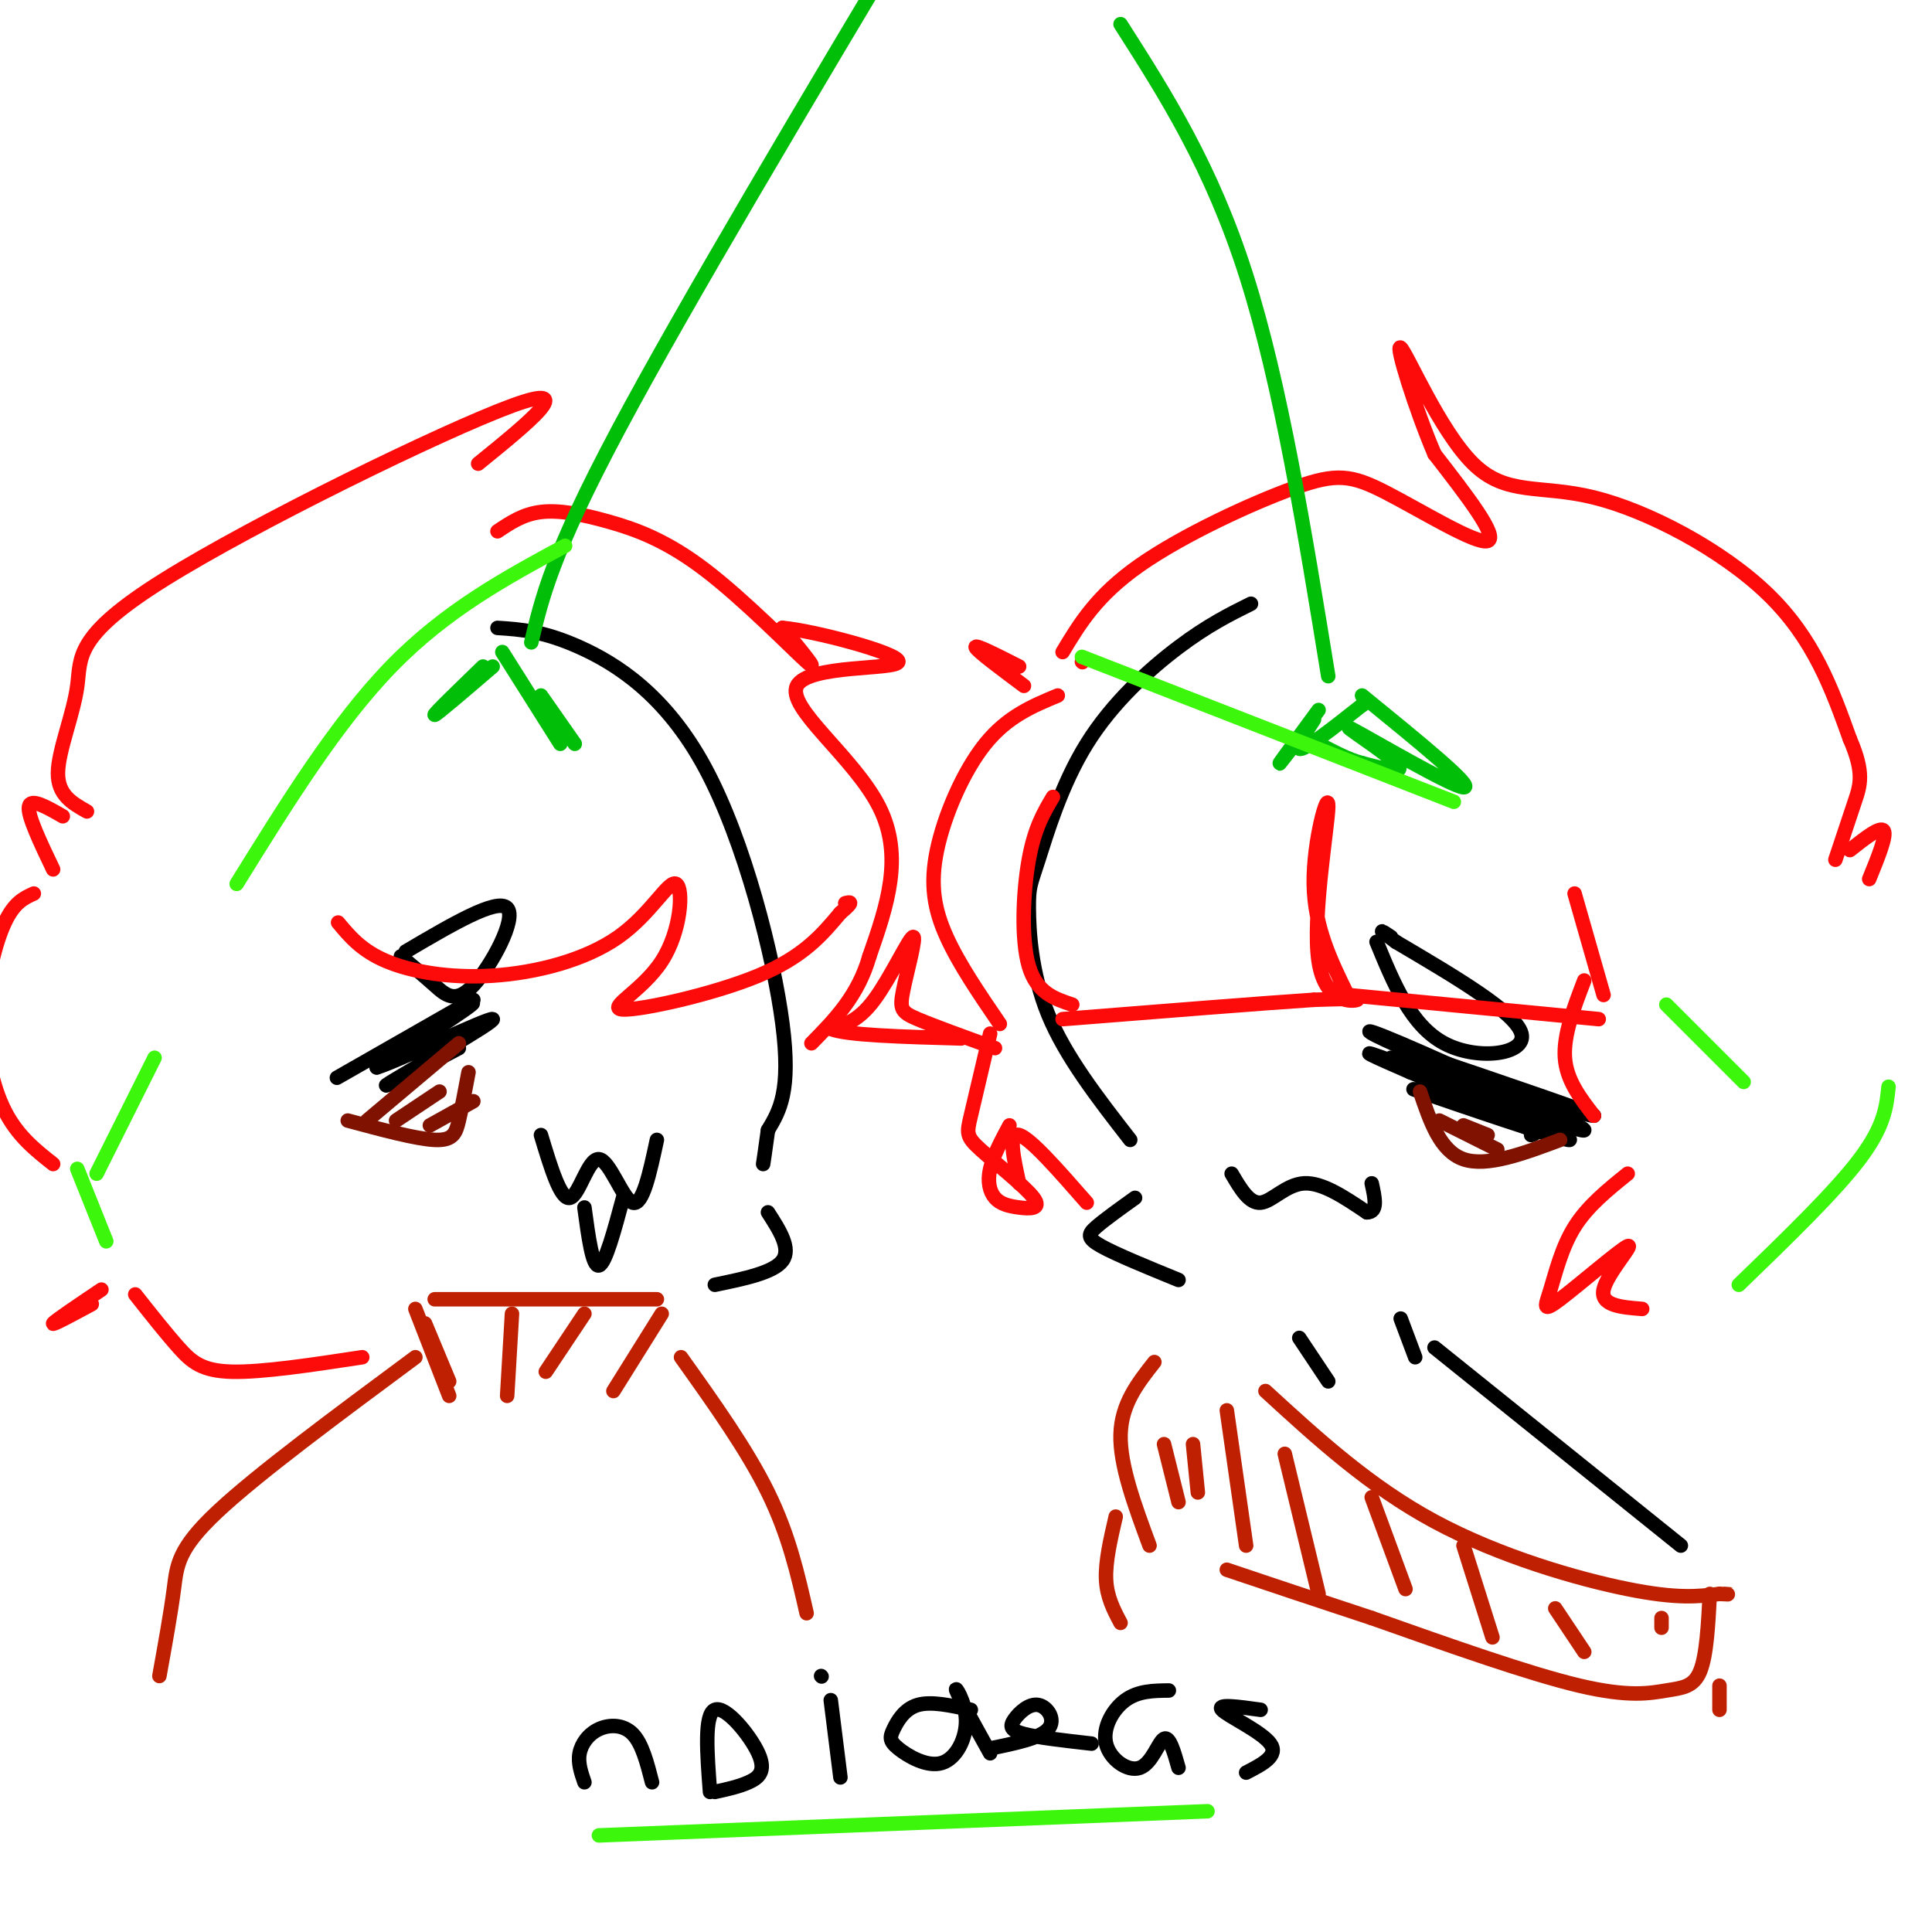 <svg viewBox='0 0 400 400' version='1.1' xmlns='http://www.w3.org/2000/svg' xmlns:xlink='http://www.w3.org/1999/xlink'><g fill='none' stroke='rgb(0,0,0)' stroke-width='3' stroke-linecap='round' stroke-linejoin='round'><path d='M259,125c-4.474,2.222 -8.948,4.444 -15,9c-6.052,4.556 -13.682,11.447 -19,20c-5.318,8.553 -8.322,18.767 -10,24c-1.678,5.233 -2.029,5.486 -2,10c0.029,4.514 0.437,13.290 4,22c3.563,8.710 10.282,17.355 17,26'/><path d='M235,248c-3.133,2.244 -6.267,4.489 -8,6c-1.733,1.511 -2.067,2.289 1,4c3.067,1.711 9.533,4.356 16,7'/><path d='M255,243c1.822,3.111 3.644,6.222 6,6c2.356,-0.222 5.244,-3.778 9,-4c3.756,-0.222 8.378,2.889 13,6'/><path d='M283,251c2.333,0.000 1.667,-3.000 1,-6'/><path d='M288,219c20.583,6.083 41.167,12.167 42,12c0.833,-0.167 -18.083,-6.583 -37,-13'/><path d='M293,218c-9.338,-3.785 -14.183,-6.746 -3,-2c11.183,4.746 38.396,17.201 38,18c-0.396,0.799 -28.399,-10.057 -39,-14c-10.601,-3.943 -3.801,-0.971 3,2'/><path d='M292,222c10.024,4.155 33.583,13.542 33,14c-0.583,0.458 -25.310,-8.012 -31,-10c-5.690,-1.988 7.655,2.506 21,7'/><path d='M315,233c3.833,1.500 2.917,1.750 2,2'/><path d='M121,369c-0.690,-2.000 -1.381,-4.000 -1,-6c0.381,-2.000 1.833,-4.000 4,-5c2.167,-1.000 5.048,-1.000 7,1c1.952,2.000 2.976,6.000 4,10'/><path d='M147,371c-0.613,-8.036 -1.226,-16.071 1,-17c2.226,-0.929 7.292,5.250 9,9c1.708,3.750 0.060,5.071 -2,6c-2.060,0.929 -4.530,1.464 -7,2'/><path d='M172,352c0.000,0.000 2.000,16.000 2,16'/><path d='M170,347c0.000,0.000 0.100,0.100 0.1,0.1'/><path d='M201,354c-4.113,-0.907 -8.226,-1.813 -11,-1c-2.774,0.813 -4.210,3.346 -5,5c-0.790,1.654 -0.936,2.429 1,4c1.936,1.571 5.952,3.936 9,3c3.048,-0.936 5.128,-5.175 5,-9c-0.128,-3.825 -2.465,-7.236 -2,-6c0.465,1.236 3.733,7.118 7,13'/><path d='M205,362c5.153,-1.054 10.306,-2.108 12,-4c1.694,-1.892 -0.072,-4.620 -2,-5c-1.928,-0.380 -4.019,1.590 -5,3c-0.981,1.410 -0.852,2.260 2,3c2.852,0.740 8.426,1.370 14,2'/><path d='M242,350c-3.174,0.035 -6.348,0.070 -9,2c-2.652,1.930 -4.783,5.754 -4,9c0.783,3.246 4.480,5.912 7,5c2.520,-0.912 3.863,-5.404 5,-6c1.137,-0.596 2.069,2.702 3,6'/><path d='M261,354c-4.600,-0.644 -9.200,-1.289 -8,0c1.200,1.289 8.200,4.511 10,7c1.800,2.489 -1.600,4.244 -5,6'/><path d='M103,130c4.738,0.310 9.476,0.619 17,4c7.524,3.381 17.833,9.833 26,25c8.167,15.167 14.190,39.048 16,53c1.810,13.952 -0.595,17.976 -3,22'/><path d='M159,234c-0.667,4.833 -0.833,5.917 -1,7'/><path d='M159,251c2.417,3.750 4.833,7.500 3,10c-1.833,2.500 -7.917,3.750 -14,5'/><path d='M112,235c2.036,6.744 4.071,13.488 6,13c1.929,-0.488 3.750,-8.208 6,-8c2.250,0.208 4.929,8.345 7,9c2.071,0.655 3.536,-6.173 5,-13'/><path d='M129,248c-1.833,6.833 -3.667,13.667 -5,14c-1.333,0.333 -2.167,-5.833 -3,-12'/><path d='M98,207c-15.244,8.711 -30.489,17.422 -28,16c2.489,-1.422 22.711,-12.978 27,-15c4.289,-2.022 -7.356,5.489 -19,13'/><path d='M78,221c3.905,-1.107 23.167,-10.375 24,-10c0.833,0.375 -16.762,10.393 -21,13c-4.238,2.607 4.881,-2.196 14,-7'/><path d='M83,198c2.387,2.006 4.774,4.012 7,6c2.226,1.988 4.292,3.958 8,0c3.708,-3.958 9.060,-13.845 7,-16c-2.060,-2.155 -11.530,3.423 -21,9'/></g>
<g fill='none' stroke='rgb(127,18,1)' stroke-width='3' stroke-linecap='round' stroke-linejoin='round'><path d='M97,222c-0.689,3.689 -1.378,7.378 -2,10c-0.622,2.622 -1.178,4.178 -5,4c-3.822,-0.178 -10.911,-2.089 -18,-4'/><path d='M76,232c0.000,0.000 19.000,-16.000 19,-16'/><path d='M82,232c0.000,0.000 9.000,-6.000 9,-6'/><path d='M89,233c0.000,0.000 9.000,-5.000 9,-5'/><path d='M294,226c2.083,6.167 4.167,12.333 9,14c4.833,1.667 12.417,-1.167 20,-4'/><path d='M298,232c0.000,0.000 12.000,6.000 12,6'/><path d='M303,233c0.000,0.000 5.000,2.000 5,2'/></g>
<g fill='none' stroke='rgb(0,0,0)' stroke-width='3' stroke-linecap='round' stroke-linejoin='round'><path d='M285,195c3.556,8.667 7.111,17.333 14,21c6.889,3.667 17.111,2.333 16,-2c-1.111,-4.333 -13.556,-11.667 -26,-19'/><path d='M289,195c-4.500,-3.333 -2.750,-2.167 -1,-1'/></g>
<g fill='none' stroke='rgb(253,10,10)' stroke-width='3' stroke-linecap='round' stroke-linejoin='round'><path d='M326,185c0.000,0.000 6.000,21.000 6,21'/><path d='M331,211c0.000,0.000 -52.000,-5.000 -52,-5'/><path d='M279,206c-3.437,-7.003 -6.874,-14.006 -7,-23c-0.126,-8.994 3.059,-19.978 3,-16c-0.059,3.978 -3.362,22.917 -2,32c1.362,9.083 7.389,8.309 8,8c0.611,-0.309 -4.195,-0.155 -9,0'/><path d='M272,207c-10.167,0.667 -31.083,2.333 -52,4'/><path d='M222,208c-3.689,-1.222 -7.378,-2.444 -9,-8c-1.622,-5.556 -1.178,-15.444 0,-22c1.178,-6.556 3.089,-9.778 5,-13'/><path d='M219,144c-5.214,2.167 -10.429,4.333 -15,10c-4.571,5.667 -8.500,14.833 -10,22c-1.500,7.167 -0.571,12.333 2,18c2.571,5.667 6.786,11.833 11,18'/><path d='M206,217c-6.313,-2.284 -12.625,-4.568 -16,-6c-3.375,-1.432 -3.812,-2.013 -3,-6c0.812,-3.987 2.872,-11.381 2,-11c-0.872,0.381 -4.678,8.537 -8,13c-3.322,4.463 -6.161,5.231 -9,6'/><path d='M172,213c3.000,1.333 15.000,1.667 27,2'/><path d='M205,214c-1.569,6.678 -3.138,13.355 -4,17c-0.862,3.645 -1.019,4.257 2,7c3.019,2.743 9.212,7.616 11,10c1.788,2.384 -0.830,2.278 -3,2c-2.170,-0.278 -3.892,-0.729 -5,-2c-1.108,-1.271 -1.602,-3.363 -1,-6c0.602,-2.637 2.301,-5.818 4,-9'/><path d='M211,245c-1.167,-5.333 -2.333,-10.667 0,-10c2.333,0.667 8.167,7.333 14,14'/><path d='M211,138c-4.583,-2.333 -9.167,-4.667 -9,-4c0.167,0.667 5.083,4.333 10,8'/><path d='M224,137c0.000,0.000 0.100,0.100 0.1,0.1'/><path d='M220,135c3.530,-5.874 7.059,-11.748 16,-18c8.941,-6.252 23.293,-12.882 32,-16c8.707,-3.118 11.767,-2.724 19,1c7.233,3.724 18.638,10.778 21,10c2.362,-0.778 -4.319,-9.389 -11,-18'/><path d='M297,94c-3.931,-9.170 -8.258,-23.095 -7,-22c1.258,1.095 8.100,17.211 15,24c6.900,6.789 13.858,4.251 25,7c11.142,2.749 26.469,10.785 36,20c9.531,9.215 13.265,19.607 17,30'/><path d='M383,153c3.044,7.022 2.156,9.578 1,13c-1.156,3.422 -2.578,7.711 -4,12'/><path d='M383,176c3.167,-2.500 6.333,-5.000 7,-4c0.667,1.000 -1.167,5.500 -3,10'/><path d='M337,243c-4.150,3.344 -8.300,6.689 -11,11c-2.700,4.311 -3.950,9.589 -5,13c-1.050,3.411 -1.900,4.956 2,2c3.900,-2.956 12.550,-10.411 14,-11c1.450,-0.589 -4.300,5.689 -5,9c-0.700,3.311 3.650,3.656 8,4'/><path d='M330,231c-2.833,-3.667 -5.667,-7.333 -6,-12c-0.333,-4.667 1.833,-10.333 4,-16'/><path d='M103,110c2.649,-1.777 5.298,-3.553 9,-4c3.702,-0.447 8.456,0.437 14,2c5.544,1.563 11.877,3.805 20,10c8.123,6.195 18.035,16.341 21,19c2.965,2.659 -1.018,-2.171 -5,-7'/><path d='M162,130c6.212,0.499 24.242,5.247 24,7c-0.242,1.753 -18.758,0.510 -21,5c-2.242,4.490 11.788,14.711 17,25c5.212,10.289 1.606,20.644 -2,31'/><path d='M180,198c-2.333,8.167 -7.167,13.083 -12,18'/><path d='M99,96c10.608,-8.612 21.215,-17.225 7,-12c-14.215,5.225 -53.254,24.287 -72,36c-18.746,11.713 -17.201,16.077 -18,22c-0.799,5.923 -3.943,13.407 -4,18c-0.057,4.593 2.971,6.297 6,8'/><path d='M13,169c-3.333,-1.917 -6.667,-3.833 -7,-2c-0.333,1.833 2.333,7.417 5,13'/><path d='M7,185c-2.024,0.917 -4.048,1.833 -6,6c-1.952,4.167 -3.833,11.583 -4,19c-0.167,7.417 1.381,14.833 4,20c2.619,5.167 6.310,8.083 10,11'/><path d='M21,267c-4.833,3.250 -9.667,6.500 -10,7c-0.333,0.500 3.833,-1.750 8,-4'/><path d='M28,268c3.178,4.022 6.356,8.044 9,11c2.644,2.956 4.756,4.844 11,5c6.244,0.156 16.622,-1.422 27,-3'/><path d='M70,191c2.428,2.916 4.857,5.833 10,8c5.143,2.167 13.002,3.585 22,3c8.998,-0.585 19.136,-3.171 26,-8c6.864,-4.829 10.452,-11.899 12,-11c1.548,0.899 1.054,9.767 -3,16c-4.054,6.233 -11.668,9.832 -8,10c3.668,0.168 18.620,-3.095 28,-7c9.380,-3.905 13.190,-8.453 17,-13'/><path d='M174,189c3.000,-2.500 2.000,-2.250 1,-2'/></g>
<g fill='none' stroke='rgb(1,190,9)' stroke-width='3' stroke-linecap='round' stroke-linejoin='round'><path d='M100,138c-5.167,5.000 -10.333,10.000 -10,10c0.333,0.000 6.167,-5.000 12,-10'/><path d='M104,135c0.000,0.000 12.000,19.000 12,19'/><path d='M119,154c0.000,0.000 -7.000,-10.000 -7,-10'/><path d='M110,133c2.167,-9.167 4.333,-18.333 18,-44c13.667,-25.667 38.833,-67.833 64,-110'/><path d='M232,5c9.417,14.750 18.833,29.500 26,52c7.167,22.500 12.083,52.750 17,83'/><path d='M273,147c-4.339,5.899 -8.679,11.798 -8,11c0.679,-0.798 6.375,-8.292 7,-9c0.625,-0.708 -3.821,5.369 -3,6c0.821,0.631 6.911,-4.185 13,-9'/><path d='M282,146c2.167,-1.500 1.083,-0.750 0,0'/><path d='M282,144c11.786,9.595 23.571,19.190 21,19c-2.571,-0.190 -19.500,-10.167 -23,-12c-3.500,-1.833 6.429,4.476 9,7c2.571,2.524 -2.214,1.262 -7,0'/><path d='M282,158c-2.667,-0.667 -5.833,-2.333 -9,-4'/></g>
<g fill='none' stroke='rgb(191,32,1)' stroke-width='3' stroke-linecap='round' stroke-linejoin='round'><path d='M90,269c0.000,0.000 46.000,0.000 46,0'/><path d='M137,272c0.000,0.000 -10.000,16.000 -10,16'/><path d='M121,272c0.000,0.000 -8.000,12.000 -8,12'/><path d='M106,272c0.000,0.000 -1.000,17.000 -1,17'/><path d='M86,271c0.000,0.000 7.000,18.000 7,18'/><path d='M88,274c0.000,0.000 5.000,12.000 5,12'/><path d='M86,281c-16.378,12.133 -32.756,24.267 -41,32c-8.244,7.733 -8.356,11.067 -9,16c-0.644,4.933 -1.822,11.467 -3,18'/><path d='M141,281c6.833,9.583 13.667,19.167 18,28c4.333,8.833 6.167,16.917 8,25'/></g>
<g fill='none' stroke='rgb(0,0,0)' stroke-width='3' stroke-linecap='round' stroke-linejoin='round'><path d='M269,277c0.000,0.000 6.000,9.000 6,9'/><path d='M290,273c0.000,0.000 3.000,8.000 3,8'/><path d='M297,279c0.000,0.000 51.000,41.000 51,41'/></g>
<g fill='none' stroke='rgb(191,32,1)' stroke-width='3' stroke-linecap='round' stroke-linejoin='round'><path d='M262,288c10.756,9.867 21.511,19.733 35,27c13.489,7.267 29.711,11.933 40,14c10.289,2.067 14.644,1.533 19,1'/><path d='M356,330c3.333,0.167 2.167,0.083 1,0'/><path d='M354,330c-0.333,6.363 -0.667,12.726 -2,16c-1.333,3.274 -3.667,3.458 -7,4c-3.333,0.542 -7.667,1.440 -18,-1c-10.333,-2.440 -26.667,-8.220 -43,-14'/><path d='M284,335c-12.167,-4.000 -21.083,-7.000 -30,-10'/><path d='M254,292c0.000,0.000 4.000,28.000 4,28'/><path d='M266,301c0.000,0.000 7.000,29.000 7,29'/><path d='M284,310c0.000,0.000 7.000,19.000 7,19'/><path d='M303,320c0.000,0.000 6.000,19.000 6,19'/><path d='M322,333c0.000,0.000 6.000,9.000 6,9'/><path d='M344,335c0.000,0.000 0.000,2.000 0,2'/><path d='M239,282c-3.417,4.333 -6.833,8.667 -7,15c-0.167,6.333 2.917,14.667 6,23'/><path d='M241,299c0.000,0.000 3.000,12.000 3,12'/><path d='M247,299c0.000,0.000 1.000,10.000 1,10'/><path d='M231,314c-1.083,4.667 -2.167,9.333 -2,13c0.167,3.667 1.583,6.333 3,9'/><path d='M356,349c0.000,0.000 0.000,5.000 0,5'/></g>
<g fill='none' stroke='rgb(60,246,12)' stroke-width='3' stroke-linecap='round' stroke-linejoin='round'><path d='M117,113c-12.333,6.667 -24.667,13.333 -36,25c-11.333,11.667 -21.667,28.333 -32,45'/><path d='M20,243c0.000,0.000 12.000,-24.000 12,-24'/><path d='M224,136c0.000,0.000 77.000,30.000 77,30'/><path d='M345,208c0.000,0.000 16.000,16.000 16,16'/><path d='M391,225c-0.417,4.083 -0.833,8.167 -6,15c-5.167,6.833 -15.083,16.417 -25,26'/><path d='M124,380c0.000,0.000 126.000,-5.000 126,-5'/><path d='M16,242c0.000,0.000 6.000,15.000 6,15'/></g>
</svg>